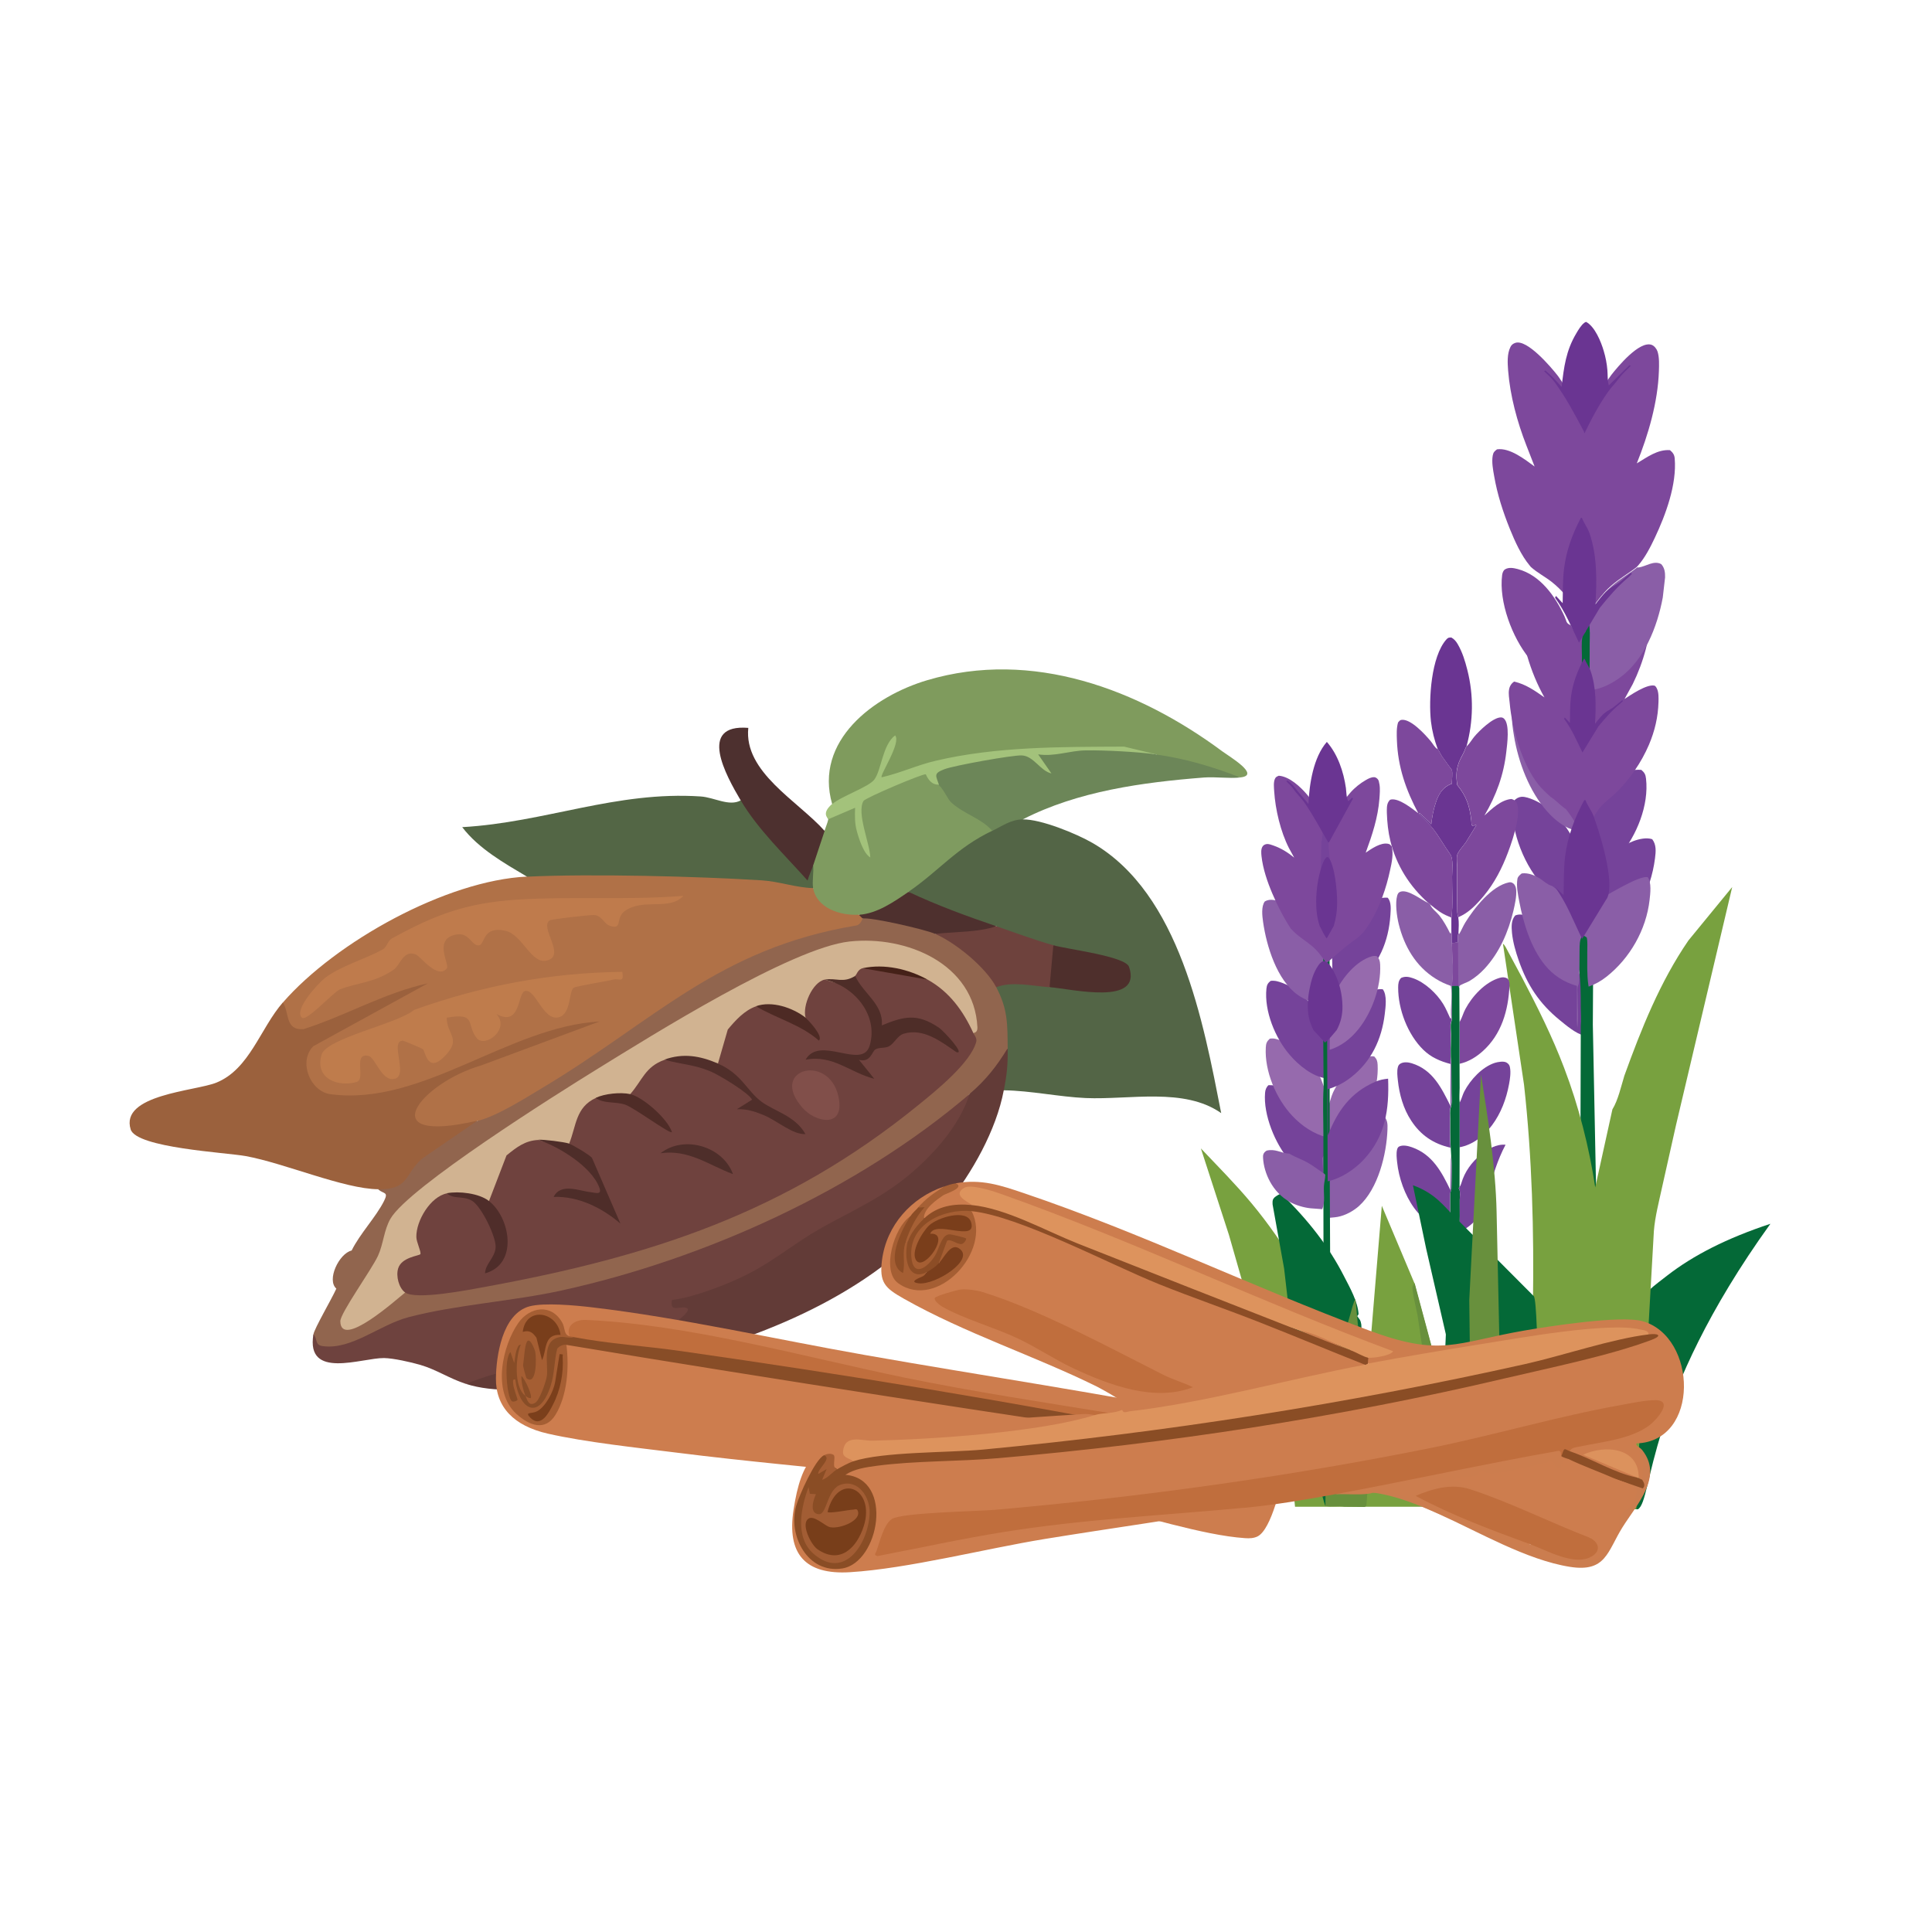 <svg viewBox="0 0 184.5 184.5" xmlns="http://www.w3.org/2000/svg" id="Layer_1"><defs><style>.cls-1{fill:#8c4d26;}.cls-2{fill:#bf7b4c;}.cls-3{fill:#814f4a;}.cls-4{fill:#536546;}.cls-5{fill:#d1b391;}.cls-6{fill:#966aad;}.cls-7{fill:#8a4d25;}.cls-8{fill:#536645;}.cls-9{fill:#7d489c;}.cls-10{fill:#8a5ea7;}.cls-11{fill:#8c4e26;}.cls-12{fill:#4e2d29;}.cls-13{fill:#a66035;}.cls-14{fill:#6e423d;}.cls-15{fill:#884d27;}.cls-16{fill:#a25d34;}.cls-17{fill:#78a13f;}.cls-18{fill:#4e2d28;}.cls-19{fill:#502e2a;}.cls-20{fill:#dc925d;}.cls-21{fill:#6e423e;}.cls-22{fill:#bf7c4c;}.cls-23{fill:#68903d;}.cls-24{fill:#a3c27b;}.cls-25{fill:#91654e;}.cls-26{fill:#cb7d4f;}.cls-27{fill:#6c8658;}.cls-28{fill:#793e1b;}.cls-29{fill:#4e2f2c;}.cls-30{fill:#cc7d4e;}.cls-31{fill:#894d28;}.cls-32{fill:#4e302e;}.cls-33{fill:#4d2a24;}.cls-34{fill:#75439a;}.cls-35{fill:#452118;}.cls-36{fill:#7f9b60;}.cls-37{fill:#4e2e2a;}.cls-38{fill:#7a3e1b;}.cls-39{fill:#623b37;}.cls-40{fill:#7b3f1b;}.cls-41{fill:#a55e33;}.cls-42{fill:#046937;}.cls-43{fill:#9b613d;}.cls-44{fill:#4f2d2a;}.cls-45{fill:#b07147;}.cls-46{fill:#7f9b5d;}.cls-47{fill:#dd935d;}.cls-48{fill:#783e1a;}.cls-49{fill:#a55e34;}.cls-50{fill:#6a3592;}.cls-51{fill:#c06e3d;}.cls-52{fill:#4f2c27;}.cls-53{fill:#6f423e;}.cls-54{fill:#4d302f;}.cls-55{fill:#cd7d4e;}.cls-56{fill:#7a3e1c;}</style></defs><path d="M77.65,84.81c.65.24,1.34.72,2.05,1.42,1.01.17,1.78.55,2.33,1.13.27.03.43.05.36.36.8.52.43,1.01-.38,1.33-6,.96-11.63,3.35-16.67,6.68-6.1,4.59-12.47,8.55-19.11,11.88l-.63-.58c-3.07,2.18-9.28,1.66-5.33-2.96-3.18,1-9.98,2.9-11.48-1.16-1.01-2.73.89-3.89,3.03-4.87-2.74,1.6-5.9,1.25-4.8-2.31,5.04-5.79,15.61-11.66,23.31-12.02l.89-.77c6.06-.6,16.85-.34,22.87.55,1.29.19,2.83.5,3.56,1.31Z" class="cls-45"></path><path d="M97.68,78.25c1.72-.03,5.14,1.37,6.67,2.26,8.32,4.83,10.56,17.07,12.27,25.79-3.54-2.48-8.72-1.26-12.94-1.44-2.51-.11-5.28-.71-7.82-.74-.62-.32-.76-.91-.43-1.77l.79-2.24c-.7-.62-1-1.68-.91-3.18-.5-1.07-.56-1.96-.18-2.65-.02-1.62,4.76-1.29,5.1,0l.55-.68c10.32,1.46,6.86-1.96.1-2.52l-.28-.82c-1.7.7-4.48-.29-5.46-1.82-2.93-.04-6.57-.97-8.38-3.28.45-1.59,3.18-3.7,4.72-4.7,1.14-1.13,2.24-1.5,3.29-1.13,0-1.3,2.44-2.44,2.91-1.09Z" class="cls-4"></path><path d="M89.31,89.18c1.75.07,2.57.65,3.86,1.7.87.71,2.92,2.44,1.97,3.4,1.11,2.09,1.07,3.55,1.09,5.83-.35,1.84-1.57,4.65-3.64,4.37-4.31,5.4-11.39,9.14-17.62,12.14-10.39,5-21.24,7.88-32.6,9.19-2.86.47-5.53,1.41-7.99,2.82-1.79.72-4.36,1.54-4.45-1.2.09-.56,1.73-3.35,2.19-4.37-.95-.83.26-3.36,1.46-3.64.8-1.62,2.33-3.2,3.1-4.74.44-.88-.03-.65-.55-1.08.24-.57.84-.94,1.81-1.14,1.73-2.8,4.61-4.4,7.66-5.42,1.77-.41,4.53-2.15,6.16-3.13,10.75-6.42,16.79-13.33,30.02-15.53.42-.07.56-.64.61-.65.81-.59,2.11-.42,3.18-.28s3.76.56,3.74,1.73Z" class="cls-25"></path><path d="M92.58,104.48l.46.9c-2.72,6.5-9,9.84-14.96,12.95-3.76,2.56-7.54,5.09-12.03,6.19.72,2.15-3,3.48-4.73,4.07-5.26,1.8-11.34,2.76-16.82,3.57-1.58-.51-2.8-1.36-4.37-1.82-.89-.26-2.58-.64-3.46-.65-2.14-.02-7.47,2.1-6.74-2.26.44.45.09,1.01.89,1.12,2.77.38,5.41-2.04,8.22-2.77,4.57-1.19,9.82-1.5,14.58-2.54,13.74-3.02,28.24-9.6,38.97-18.76Z" class="cls-21"></path><path d="M27.01,95.73c.66,1.01.18,2.67,1.97,2.55,4.02-1.27,7.74-3.48,11.87-4.37l-10.93,6c-1.46,1.46-.3,4.32,1.63,4.58,8.76,1.18,16.99-6.45,25.7-6.94l-11.29,4.19c-5.81,1.69-10.55,7.64-.37,5.28l-5.29,3.63c-1.73,1.53-1.18,2.95-4.18,2.92-3.27-.03-8.94-2.49-12.67-3.17-1.89-.34-10.41-.78-10.97-2.54-1.05-3.34,6.18-3.66,8.18-4.47,3.18-1.29,4.18-5.17,6.36-7.67Z" class="cls-43"></path><path d="M95.86,104.11c-.72,3.83-3.04,7.92-5.46,10.93-6.54,8.14-16.57,12.33-26.44,14.91-5.42,1.42-14.23,3.89-19.46,2.21,6.2-2.55,13.39-2.3,19.43-5.52.4-.21,2.48-1.64,1.5-1.77-.68-.09-1.46.44-1.26-.72,1.65-.21,3.63-.91,5.2-1.55,3.43-1.4,4.79-2.63,7.59-4.44,3.13-2.02,6.58-3.25,9.77-5.89,2.41-1.99,4.94-4.82,5.86-7.8,1.55-1.32,2.59-2.64,3.64-4.37.02,1.62-.07,2.46-.36,4.01Z" class="cls-39"></path><path d="M79.47,76.79c-1.74-6.04,3.95-10.32,9.1-11.84,10.01-2.96,20.15.86,28.17,6.81.68.5,3.69,2.28,1.71,2.48l-7.06-1.3-.96-.88c-2.17-.45-4.41-.66-6.71-.55-3.33.16-6.78.33-10.06.8-4.78.68-9.32,2.35-13.4,4.74l-.79-.25Z" class="cls-46"></path><path d="M70.73,76.43l1.1.38c1.47,2.03,3.09,3.94,4.87,5.73l.95.08c1.13.22.96,1.69,0,2.19-1.64-.04-3.27-.64-4.9-.74-6.22-.39-16.34-.64-22.42-.35-2.2-1.31-4.62-2.67-6.19-4.73,7.92-.45,14.69-3.47,22.78-2.93,1.3.09,2.7.98,3.81.38Z" class="cls-8"></path><path d="M89.67,74.97c.29-.17.68-.3.89-.08,1.48,1.59,2.34,2.48,4.39,3.59.04.3-.02.58-.18.85-3.42,1.62-5.11,3.85-8.01,5.83.08,1.9-3.09,2.64-4.74,2.19-1.76.11-4.04-.62-4.37-2.55-.11-.65.08-1.5,0-2.19-.49-1.41-.14-2.44,1.09-3.28.12-.38.26-.66.36-1.09-.08-.13-.14-.24-.1-.31.38-.74,7.86-4.46,9.1-4.43.59-.18,1.11.31,1.56,1.45Z" class="cls-36"></path><path d="M110.43,72.06c2.7.36,5.49,1.19,8.01,2.19-1.11.11-2.32-.08-3.46,0-5.87.46-12.05,1.3-17.31,4-1.17.02-1.93.63-2.91,1.09-1.04-1.19-2.67-1.59-3.88-2.67-.42-.38-.65-1.13-1.22-1.7-.38-.15-.95-.97-.87-1.26.43-1.5,13.29-2.2,15.11-2.21,2.2,0,4.37.04,6.52.55Z" class="cls-27"></path><path d="M70.73,76.43c-1.41-2.39-4.14-7.31.73-6.92-.44,4.23,4.74,6.98,7.29,9.84-.35,1.09-.74,2.18-1.09,3.28-.15.46-.41.97-.54,1.46-2.15-2.42-4.73-4.86-6.38-7.65Z" class="cls-54"></path><path d="M79.47,76.79c.88-.76,3.5-1.63,4.03-2.35.68-.92.77-3.31,1.98-4.21.62.69-1.5,3.82-1.28,4,1.76-.4,3.4-1.17,5.16-1.58,5.83-1.37,11.94-1.32,17.99-1.35l3.08.74c-1.81-.24-4.91-.41-6.76-.38-1.51.02-2.98.62-4.53.38l1.27,1.82c-1.06-.23-1.69-1.67-2.83-1.72-.9-.04-6.5.97-7.4,1.32-1.06.41-.81.59-.51,1.49-.07-.07-.75.16-1.26-1.01-.33-.06-5.79,2.26-5.95,2.55-.67,1.17.61,4.04.65,5.39-.64-.35-1.11-1.85-1.29-2.53-.2-.73-.19-1.46-.16-2.21l-2.55,1.09c.02-.08-.75-.5.36-1.46Z" class="cls-24"></path><path d="M65.26,85.54c-1.29,1.48-3.87.18-5.62,1.48-.89.67-.15,1.84-1.43,1.38-.54-.2-.73-.97-1.48-1.02-.35-.02-4.05.39-4.23.51-1.02.67,1.55,3.3-.21,3.82-1.57.47-2.35-2.46-4.05-2.83-2.16-.46-1.91,1.25-2.47,1.39-.66.17-.92-1.2-2.09-1.04-2.4.33-.73,2.86-1,3.23-.84,1.13-2.52-1.1-2.93-1.29-1.22-.55-1.52,1.01-2.18,1.45-1.83,1.24-3.45,1.22-5.08,1.85-.66.26-3.2,3.11-3.65,2.72-.84-.73,1.57-3.31,2.2-3.8,1.47-1.14,3.91-1.82,5.54-2.74.34-.19.46-.82.86-1.04,4.17-2.29,7.15-3.39,11.98-3.7,5.25-.33,10.59.07,15.84-.36Z" class="cls-2"></path><path d="M59.43,92.82c.18,1.11-.28.58-.89.73-.68.18-3.54.61-3.77.79-.45.33-.22,2.51-1.42,2.81-1.48.37-2.21-2.75-3.21-2.51-.74.17-.38,3.49-2.74,2.19,1.35,1.43-1.06,3.27-1.86,2.32-1.05-1.24.06-2.5-2.88-1.96.03,1.62,1.33,1.96,0,3.47-1.8,2.04-2.01-.18-2.27-.46-.07-.08-1.83-.82-1.93-.82-1.27.05.54,3.25-.73,3.63s-1.88-2.04-2.55-2.18c-1.53-.32-.19,2.24-1.14,2.5-1.82.51-4-.36-3.33-2.61.47-1.59,7.23-2.93,8.84-4.28,6.46-2.31,12.98-3.55,19.87-3.63Z" class="cls-22"></path><path d="M95.13,88.45c-.71,1.91-4.11,1.22-5.83.73-1-.44-6.26-1.63-6.92-1.46l-.36-.36c1.74-.11,3.35-1.24,4.74-2.19,2.75,1.29,5.5,2.3,8.38,3.28Z" class="cls-32"></path><path d="M100.6,90.27c1.12.36.76,3.76-.36,4.01-1.67-.13-3.65-.59-5.1,0-1.02-1.92-3.84-4.22-5.83-5.1,1.87-.2,4.17-.15,5.83-.73,1.79.61,3.64,1.31,5.46,1.82Z" class="cls-14"></path><path d="M100.23,94.28l.36-4.01c1.39.39,6.88,1.05,7.23,2.06,1.28,3.76-5.42,2.11-7.59,1.94Z" class="cls-29"></path><path d="M88.58,93.55c2.2-.64,4.5,3.02,4.37,5.1,0,.09.38.45.28.84-.54,2.02-3.89,4.71-5.57,6.07-12.61,10.25-25.49,14.43-41.32,17.33-1.54.28-6.63,1.29-7.66.53-2.37.28-1.74-3.64.57-4.28-.81-1.98,1.29-6.42,3.44-5.19,1.62-.03,2.9.45,3.86,1.42l.14-.7c-.96-.5.53-3.92,1.09-4.76.5-.76,3.26-2.56,3.65-1.07,1.61.27,3.16.83,4.43,1.89-.9-.42-1.4-.93-1.51-1.53-1.06-1.32.92-5.66,2.55-4.37l2.28.03c1.2.36,1.53.23,1-.4-.79-1.15,2.17-4.67,3.28-3.28l3.05.2c2.22.91,2.91.96,2.05.17-1-.17-.09-2.86.31-3.59.49-.88,2.53-3.05,3.33-1.88,1.6.13,3.11.74,4.47,1.57l.27-.48c-1.65-.99.27-4.87,1.82-3.64.89.1,1.88.24,2.66.47l.25-.84c-.77-.86-.24-1.33.73-.73,2.11-.03,4.2.39,6.19,1.09Z" class="cls-53"></path><path d="M92.95,98.65c-.98-2.14-2.3-3.95-4.37-5.1-1.99-.7-4.08-1.12-6.19-1.09-.49.11-.58.64-.73.73.16.93-.81,1.05-2.91.36-1.16.25-2.14,2.49-1.82,3.64l-.63.26c-1.25-.75-2.67-1.14-4.1-1.35-1.11.39-1.96,1.33-2.7,2.22l-.94,3.25-.43.35c-1.47-.66-3.08-.76-4.67-.71-1.85.65-2.13,1.98-3.28,3.28-.87.46-1.97.58-3.28.36-1.95.9-1.86,2.68-2.55,4.37l-.18.45-2.73-.81c-1.29.05-2.11.7-3.07,1.48l-1.67,4.35-.38.32c-1.07-.68-2.28-1.03-3.63-1.05-1.58.3-2.96,2.62-2.93,4.17,0,.47.5,1.48.38,1.64s-1.8.28-2.12,1.37c-.22.73.07,1.86.67,2.29-.83.66-6.15,5.45-6.19,2.75-.01-.78,2.97-4.9,3.6-6.26.52-1.14.56-2.45,1.19-3.54,1.75-3.02,15.92-11.93,19.65-14.23,5.27-3.25,18.61-11.63,24.19-12.24,5.44-.59,11.91,2.13,12.21,8.19.03.55-.36.52-.37.55Z" class="cls-5"></path><path d="M81.66,93.18c.74,1.68,2.73,2.72,2.55,4.74,2.17-.89,3.39-1.16,5.44.21.47.31,2.61,2.65,1.67,2.34-1.44-.99-3.14-2.33-5.03-1.75-.58.18-.85.88-1.38,1.19-.38.22-.95.08-1.32.31-.31.19-.47,1.29-1.56.99l1.46,1.81c-2.29-.57-3.95-2.33-6.56-1.82,1.35-2.38,5.41,1.01,6.12-1.34.88-2.94-1.53-5.74-4.3-6.3,1.04-.22,1.76.37,2.91-.36Z" class="cls-18"></path><path d="M76.67,105.83c-3.45-3.86,2.87-5.39,3.47-.7.33,2.59-2.29,2.02-3.47.7Z" class="cls-3"></path><path d="M68.54,101.56c2.28.98,2.78,2.61,4.18,3.65,1.24.92,3.21,1.34,4.2,3.09-1.23.07-2.68-1.27-4.01-1.82-.82-.34-1.64-.6-2.55-.55l1.46-.91c-.29-.64-3.12-2.34-3.89-2.67-1.7-.73-2.82-.67-4.49-1.16,1.8-.64,3.38-.37,5.1.36Z" class="cls-19"></path><path d="M54.33,109.21c.34.1,1.96,1.07,2.2,1.36l2.72,6.28c-1.76-1.51-4.01-2.63-6.38-2.55.69-1.38,2.49-.55,3.55-.45.41.04,1.11.32.81-.45-.77-2.03-3.87-3.89-5.82-4.56.58-.02,2.39.2,2.91.36Z" class="cls-12"></path><path d="M46.68,114.68c2.06,1.6,2.84,6.05-.36,6.92.04-.93.92-1.46,1.01-2.45s-1.38-3.99-2.27-4.49-1.73-.1-2.39-.71c1.15-.22,3.06,0,4.01.73Z" class="cls-44"></path><path d="M70,112.13c-2.35-.89-4.23-2.38-6.92-2,2.25-1.77,5.97-.65,6.92,2Z" class="cls-37"></path><path d="M60.16,104.48c1.19.25,3.61,2.35,4.01,3.64-.21.19-3.64-2.36-4.47-2.63-1.02-.33-2.04-.06-2.81-.65.87-.41,2.37-.55,3.28-.36Z" class="cls-52"></path><path d="M76.92,97.19c.18.14,1.76,1.76,1.28,2.18-1.75-1.54-4.04-2.1-6.01-3.28,1.53-.54,3.5.14,4.74,1.09Z" class="cls-33"></path><path d="M88.58,93.55l-6.19-1.09c2.08-.45,4.38.09,6.19,1.09Z" class="cls-35"></path><path d="M169.06,116.87c-4.14,1.37-7.35,3-9.87,4.96-1.13.88-2.4,1.77-2.85,2.87,0,0-.94,3.64-1.05,4.21l-.17,1.69s-.23,13.1.37,13.53h.93c1.47-.91.58-10.49,12.64-27.25Z" class="cls-42"></path><path d="M126.74,109.83c1.06-.32,1.99-1.03,2.73-1.95,1.27-1.56,2.2-4.03,2.09-6.19-.02-.37-.08-.54-.32-.8-.18-.03-.32-.03-.49.02-1.43.42-2.76,1.96-3.45,3.42-.19.4-.27.91-.47,1.28l-.05.09-.04,4.12Z" class="cls-6"></path><path d="M126.59,113.04c-1.33-.35-2.55-1.19-3.45-2.22-1.36-1.57-2.51-4.36-2.33-6.46.02-.28.12-.55.33-.73.19,0,.37,0,.55.04,1.74.41,3.25,1.96,4.13,3.45.26.44.41.95.68,1.38l.06.1.02,4.45Z" class="cls-34"></path><path d="M127.21,90.62l.06-.1c.23-.39.33-.9.55-1.32.79-1.51,2.3-2.92,3.95-3.4.26-.07.48-.09.75-.07.37.42.29,1.12.26,1.65-.17,2.53-1.1,4.74-3.06,6.41-.7.6-1.58.95-2.43,1.26l-.06,3.26c-.12-.91-.11-2.13-.03-3.04.14-1.51-.02-3.13.02-4.66Z" class="cls-34"></path><path d="M126.73,108.62c-1.29-.34-2.41-1.09-3.32-2.06-1.54-1.64-2.66-4.26-2.53-6.53.02-.39.09-.57.38-.84.22-.03.38-.03.6.03,1.74.45,3.35,2.06,4.19,3.61.23.42.33.96.57,1.35l.06.09.05,4.35Z" class="cls-6"></path><path d="M126.69,102.99c-1.35-.16-2.7-1.28-3.54-2.27-1.38-1.61-2.43-4.17-2.21-6.31.04-.36.13-.52.4-.74.43-.05.76.06,1.16.21,2,.76,3.23,2.5,4.05,4.38l.13.07v4.66Z" class="cls-34"></path><path d="M126.43,95.87c-.93-.11-1.72-.3-2.5-.86-1.99-1.42-2.98-4.65-3.31-6.97-.08-.56-.19-1.47.16-1.95.57-.34,1.1-.06,1.7.04.66.77,1.6,1.3,2.38,1.95.72.6,1.17,1.24,1.69,1.99l.04.04.02.06-.18,5.69Z" class="cls-10"></path><path d="M129.88,107.05h.11c.76-.12,1.29-.83,2.15-.49.36.38.38.77.36,1.28-.08,2.37-.89,5.68-2.72,7.33-.55.49-1.32.91-2.05,1.04-.37.07-.75.06-1.13.14l-.03-.05c-.29-1.16-.12-2.6-.16-3.8-.02-.64-.13-1.26-.14-1.9l.09-.16c.8-.89,1.39-1.75,2.4-2.46.39-.28.78-.58,1.12-.92Z" class="cls-10"></path><path d="M151.17,87.06c-.87-.17-1.62-.55-2.33-1.08-2.37-1.74-3.95-4.76-4.35-7.65-.07-.48-.2-1.48.11-1.87.17-.21.44-.35.71-.37.35-.02.8.15,1.11.28,1.53.64,2.92,2.09,3.69,3.53.23.43.44.88.61,1.34.11.31.16.68.41.9.08.15.1.13.07.3-.06.34.02.73.02,1.08v2.35c0,.37.04.82-.06,1.18Z" class="cls-34"></path><path d="M151.27,98.89c-.77-.17-1.73-.99-2.33-1.48-1.94-1.58-3.09-3.34-3.91-5.7-.29-.83-.55-1.73-.64-2.62-.05-.59-.09-1.18.3-1.66.32-.15.71-.1,1.05-.01,2.12.55,3.74,2.53,4.64,4.43.23.49.36,1.12.65,1.56l.07.1c.17,1.2.17,2.36.18,3.57,0,.59.06,1.23,0,1.81Z" class="cls-34"></path><path d="M149.99,65.4c-.14-.24-.82-.36-1.1-.46-.32-.12-.63-.28-.93-.45-.74-.42-1.39-.97-1.93-1.63-1.61-1.96-2.91-5.39-2.58-7.95.03-.2.1-.43.28-.54.36-.22.81-.13,1.2-.03,2.16.57,3.59,2.6,4.47,4.51.21.46.33,1.05.59,1.48l.06.09c.01.66.13,4.74-.06,4.97Z" class="cls-9"></path><path d="M151.27,86.27l.06-.12c.25-.5.35-1.13.58-1.66.75-1.74,2.28-3.48,4.08-4.17.53-.2,1.24-.36,1.79-.18.41.53.35,1.18.27,1.81-.4,3.17-2.03,6.27-4.59,8.21-.69.52-1.42.89-2.24,1.18l.03-5.06Z" class="cls-34"></path><path d="M148.93,67.16l.07-.11c.27-.47.41-1.07.67-1.57.87-1.68,2.56-3.72,4.44-4.25.35-.1.63-.14.98-.07.26.16.37.32.45.61.52,1.85-.79,5.21-1.76,6.8-.89,1.46-2.29,2.77-3.94,3.31-.15.05-.78.16-.87.23-.06.05,0,.16,0,.24,0,1.24.12,2.64-.05,3.86-.18-1.21-.04-2.63-.04-3.86.04-.42-.03-.85-.04-1.27l-.02-2.36c0-.37.12-.92.03-1.26-.04-.16-.01-.15.05-.29Z" class="cls-9"></path><path d="M150.33,79.8l.07-.11c.26-.46.38-1.08.61-1.58.9-1.99,2.38-3.79,4.53-4.46.42-.13.76-.16,1.2-.13.3.25.41.45.45.84.29,2.54-.89,5.42-2.5,7.35-.97,1.16-2.67,2.55-4.24,2.71h-.13c-.11-.42-.07-.93-.08-1.37v-2.34c0-.24.09-.47.03-.7l-.04-.09.1-.12Z" class="cls-34"></path><path d="M151.36,79.61c-.54-.18-1.08-.31-1.6-.54-.77-.36-1.45-.95-2.01-1.58-1.71-1.91-2.76-4.72-3.17-7.22-.12-.73-.24-1.46-.17-2.19.03-.3.14-.43.36-.63.66-.18,1.32.26,1.96.35h.11s.07.08.07.08c.6.52,1.32.89,1.95,1.39.97.77,1.96,1.94,2.56,3.01l.34.48-.1.12c-.11.13-.19.25-.22.42-.1.54-.03,1.25-.04,1.81l-.05,4.5Z" class="cls-10"></path><path d="M152.04,67.21l.09.02v4.93c-.08.14-.1.13-.06.29.09.34-.03.89-.03,1.26l.02,2.36c.01.42.08.85.04,1.27,0,1.23-.15,2.66.04,3.86v1.32s-.11.12-.11.12l.04.09c.06.23-.02.46-.03.7v2.34c0,.44-.03.95.08,1.38l.02,5.64-.03,5.06.32,16.11c-.26-.31-.28-.72-.36-1.11l-.34-1.43c-.26-1.07-.61-2.12-.8-3.2l.03-10.26c.06-.58,0-1.22,0-1.81,0-1.21,0-2.37-.18-3.57v-3.23c0-.71-.05-1.45.05-2.15.1-.35.07-.81.07-1.18v-2.35c-.01-.35-.08-.74-.03-1.08.03-.17,0-.15-.07-.3v-4.84s0-.26,0-.26c.18-.23.07-4.31.06-4.97v-4.95c.34-.08.84-.03,1.19-.05Z" class="cls-42"></path><path d="M126.38,86.16c.18-.06.39-.05.57,0v.05s.02,4.41.02,4.41c-.02,1.53.06,3.15-.01,4.66-.04.92-.05,2.13.01,3.04v.96s.02,13.49.02,13.49l.11,23.1c-.04.75-.02,1.56-.02,2.32v4.72s-.69-.03-.69-.03l.02-7.21-.03-22.89v-4.45c0-1.46-.07-3.01.02-4.46l-.03-4.35v-4.47s0-4.66,0-4.66v-4.26Z" class="cls-42"></path><path d="M150.65,98.21c-.09-.47-.06-.99-.06-1.47v-2.59c-1.23-.35-2.26-1-3.07-2.01-1.33-1.64-2.04-3.98-2.43-6.02-.13-.7-.3-1.48-.18-2.19.04-.23.24-.38.41-.52.63-.09,1.32.2,1.84.56.29.2.59.47.92.59l.14.05c.51.32.95.82,1.46,1.17.66.79,1.08,1.66,1.65,2.49l.39-.87,1.03-1.48.14-.22h.08c.35-.06,3.52-2.13,4.38-1.93.38.47.25,1.59.18,2.17-.32,2.84-1.87,5.56-4.11,7.33-.53.42-1.07.72-1.71.95l-.03-.17c-.15-1.03-.09-2.14-.1-3.19,0-.44.04-.91-.05-1.33-.18-.11-.23-.2-.44-.15-.26.37-.24.92-.25,1.36l-.02,2.22c0,.37.03.85-.12,1.19-.1.23-.04.67-.04.92,0,1.01.11,2.15-.03,3.14Z" class="cls-10"></path><path d="M153.08,59.44l.07-.02c.24-.11.48-.46.68-.65.81-.77,2.12-1.97,3.26-2.13.22.1.34.22.43.45.15.4.13.9.14,1.32,0,2.33-.71,4.83-1.74,6.92l-.78,1.42c.61-.4,2.09-1.41,2.83-1.28.12.02.21.18.26.29.18.36.16.9.15,1.29-.04,1.43-.35,2.75-.91,4.07-.72,1.69-1.87,3.36-3.19,4.63-.5.48-1.11.89-1.54,1.43l-.14.22-1.03,1.48-.39.87c-.57-.84-1-1.7-1.65-2.49-.52-.34-.95-.85-1.46-1.17-.41-.37-.81-.74-1.16-1.17-1.57-1.99-2.52-5.3-2.74-7.8-.04-.4-.13-.87-.06-1.26.05-.32.21-.58.48-.77,1.12.25,1.97.86,2.9,1.51-1.34-2.36-2.29-5.52-2.34-8.25,0-.57-.06-1.1.36-1.53,1.16-.24,2.92,1.38,3.69,2.14.2.2.45.59.71.71l.09.03,1.52,2.69c.45-.97.91-1.98,1.51-2.87l.05-.08Z" class="cls-9"></path><path d="M123.3,88.73c-.71-1.08-1.3-2.23-1.8-3.41-.47-1.1-.9-2.37-1.03-3.56-.03-.28-.06-.64.08-.89.09-.17.26-.25.45-.27.19-.01.45.09.62.15.74.26,1.37.66,1.97,1.15l-.5-.91c-.8-1.57-1.3-3.68-1.41-5.43-.02-.36-.08-.84.07-1.18.08-.19.19-.22.37-.3,1.01.07,2.07,1.06,2.69,1.79.2.23.44.63.69.77l.07.03,1.23,1.79c.42-.39.8-1.08,1.12-1.57,0,0,.08-.14.1-.14l.1-.09c.31-.28.56-.66.84-.97.41-.47.94-.89,1.48-1.2.22-.13.51-.28.78-.27.17,0,.33.13.41.28.05.09.06.2.08.3l.02.08c.08.44.03.96,0,1.4-.14,1.81-.69,3.46-1.31,5.15.54-.37,1.44-1,2.14-.85.19.04.22.11.35.26.17.71,0,1.55-.16,2.25-.37,1.74-.98,3.5-1.91,5.02-.22.35-.46.72-.74,1.03-.27.28-.58.52-.9.74-.81.57-2.54,2.12-2.54,2.12v-.05s-.05-.04-.05-.04c-.42-.61-.78-1.12-1.36-1.6-.63-.52-1.38-.95-1.92-1.57Z" class="cls-9"></path><path d="M126.52,73.99h.1c-.03,1.57.09,3.14.2,4.7.03.51,0,1.13.14,1.62l-.09.16c0,.64.11,1.26.14,1.9.04,1.2-.13,2.64.16,3.8-.36-.05-.79-.06-1.15,0l.18-5.69-.02-.06c.14-.37.11-.96.13-1.36.08-1.66-.03-3.41.21-5.06Z" class="cls-34"></path><path d="M126.82,80.41c-.73-1.27-1.39-2.51-2.22-3.72-.33-.49-.78-.89-1.1-1.37-.17-.25-.42-.47-.64-.69l.02-.11c.35.12.82.73,1.05,1.04l1.02,1.21c.09-1.91.47-4.44,1.76-5.92,1.04,1.18,1.6,2.85,1.82,4.4.05.38.04.94.22,1.26.16-.1.26-.22.38-.35l.07.12-2.28,4.15h-.1Z" class="cls-50"></path><path d="M146.15,54.09l-.06-.07c-.82-.98-1.42-2.32-1.9-3.5-.66-1.64-1.2-3.3-1.5-5.04-.11-.61-.25-1.35-.14-1.97.06-.32.16-.41.41-.6,1.24-.17,2.65.96,3.59,1.64l-.78-2c-.88-2.25-1.56-4.76-1.75-7.17-.05-.72-.11-1.57.22-2.24.1-.21.26-.33.48-.4,1.12-.35,3.34,2.25,4.01,3.1.33.41.76,1.28,1.2,1.49l1.44,2.52c.45-.84,1-1.72,1.33-2.6.41-.2.87-1.06,1.18-1.45.62-.79,2.67-3.27,3.84-2.87.26.09.49.39.57.64.18.56.15,1.29.13,1.87-.1,2.97-1.01,6.07-2.11,8.81.98-.58,1.98-1.35,3.17-1.26.27.23.42.43.45.79.21,2.49-.86,5.38-1.91,7.6-.42.89-.93,1.88-1.58,2.62l-.15.16c-.79.62-1.67,1.11-2.43,1.78-.9.79-1.49,1.73-2.23,2.65-.15.36-.17.39-.03.78.21.56.12,1.46.13,2.05,0,1.47-.06,2.97.1,4.43-.35.02-.85-.03-1.17.05l.05-4.5c0-.56-.06-1.27.04-1.81.03-.17.11-.29.22-.42l.1-.12-.34-.48c-.6-1.08-1.59-2.25-2.56-3.01-.63-.49-1.35-.86-1.95-1.39l-.07-.07Z" class="cls-9"></path><path d="M151.5,52.46l.06.2.22.38c.19.3.12,1.12.13,1.5v3.43c0,.6-.03,1.29.08,1.89-.15.36-.17.39-.03.78.21.56.12,1.46.13,2.05,0,1.47-.06,2.97.1,4.43-.35.02-.85-.03-1.17.05l.05-4.5c0-.56-.06-1.27.04-1.81.03-.17.11-.29.22-.42l.1-.12-.34-.48c.09-1.52.01-3.1.02-4.63,0-.59-.07-1.26.05-1.84.06-.3.25-.61.37-.9Z" class="cls-42"></path><path d="M151.25,41.19c-.88-1.66-1.7-3.22-2.82-4.74-.26-.36-.65-.69-.97-1l.12-.07c.56.46,1.07,1.03,1.55,1.57.22-1.89.41-3.46,1.41-5.13.18-.31.46-.77.75-.99.08-.06.1-.06.18-.09.84.45,1.43,1.91,1.68,2.77.18.6.3,1.21.35,1.83.04.44,0,1.06.14,1.46l1.97-1.93.12.07c-.41.4-.84.8-1.18,1.26-.3.4-.65.76-.95,1.17-.9,1.27-1.62,2.62-2.29,4.02l-.06-.2Z" class="cls-50"></path><path d="M136.34,143.89h-12.67c-.37-4.41-1.52-8.84-2.63-13.11l-3.68-12.85-2.68-8.26c1.64,1.73,3.3,3.4,4.83,5.23,3.16,3.8,5.87,8.37,7.56,13.01.76,2.08,1.26,4.21,1.91,6.33l-.04,7.21,1.4.03v-4.72c0-.76-.06-1.57.02-2.32l1.6-19.29,3.11,7.38,2.93,10.91c-.04.28.09.56.13.84l.26,2.71.15,6.91h-2.21Z" class="cls-17"></path><path d="M135.09,122.52l2.93,10.91c-.04.28.09.56.13.84l.26,2.71.15,6.91h-2.21s-.13-9.98-.13-9.98l-.26-4.31-.58-3.94c-.15-.79-.38-1.61-.47-2.39-.05-.38-.04-.45.19-.75Z" class="cls-23"></path><path d="M165.42,84.71l-5.37,22.75-1.34,5.98c-.29,1.35-.66,2.74-.77,4.12l-.57,10.11c-.45,3.31-.59,6.73-.82,10.07l-.17,2.69c-.02.42-.11.93-.06,1.35l-.05,2.34h-1.5s-9.89-.23-9.89-.23l-.2.04s1.4-16.03,1.42-15.07h.07c.13-.23.22-4.3.22-4.3.11-6.99-.08-14.02-.85-20.97l-2.01-13.45.06.03c.17.17.33.54.45.75l1.29,2.4c1.49,2.84,2.9,5.65,4.04,8.66,1.4,3.67,2.38,7.53,2.97,11.41l1.64-7.45c.54-.87.84-2.23,1.14-3.21,1.62-4.48,3.41-8.97,6.12-12.92l4.18-5.1Z" class="cls-17"></path><path d="M139.38,97.6l.06-.1c.2-.36.3-.77.5-1.14.65-1.23,1.89-2.58,3.28-2.98.27-.08.48-.07.73.06.2.22.21.42.2.71-.11,2.34-.76,4.63-2.56,6.24-.64.57-1.36,1.01-2.21,1.2v-3.99Z" class="cls-9"></path><path d="M139.39,105.29l.05-.09c.16-.31.23-.66.4-.98.58-1.11,1.7-2.33,2.91-2.72.29-.09.85-.19,1.12-.03.19.11.3.26.33.48.09.48,0,1.1-.09,1.58-.26,1.41-.77,2.78-1.63,3.93-.76,1.01-1.83,1.87-3.1,2.1v-4.27Z" class="cls-34"></path><path d="M138.49,117.75c-1.39-.43-2.58-1.21-3.45-2.4-.89-1.23-1.46-2.86-1.62-4.37-.04-.38-.09-.8-.01-1.17.03-.13.08-.26.2-.32.36-.18.86-.06,1.23.07,1.95.69,2.83,2.35,3.67,4.09l.05-3.33c.11,1.04.07,2.18.04,3.23,0,.17-.1.29-.11.45v3.76Z" class="cls-34"></path><path d="M138.65,94.17v3.04s-.07,0-.07,0c-.09-.99.14-2.09-.03-3.06-.51-.18-.98-.39-1.44-.68-1.91-1.19-3.01-3.09-3.54-5.24-.18-.74-.35-1.98-.14-2.71.06-.18.11-.29.3-.36.71-.26,1.95.74,2.58,1.03l.07.03c.09.05.16.06.2.16.11.36.62.73.87,1.04.4.51.73,1.1,1.02,1.69l.08.04.05-.23c.06.39.05.78.05,1.16.06,1.32.19,2.79,0,4.1Z" class="cls-10"></path><path d="M139.28,89.12l.06.09c.22-.36.37-.75.59-1.11.84-1.36,2.51-3.51,4.19-3.84.17-.03.28.02.41.12.17.14.24.38.26.6.05.64-.12,1.36-.26,1.98-.48,2.03-1.34,4.02-2.77,5.56-.42.45-.93.87-1.46,1.18-.15.09-.82.33-.91.44-.05.06-.03.15-.05.23l-.08-.21h-.62c.19-1.3.06-2.76,0-4.09.21-.01.38-.04.58-.09,0-.26-.04-.61.06-.86Z" class="cls-10"></path><path d="M139.23,89.98l.04,4.18h-.62c.19-1.3.06-2.76,0-4.09.21-.01.38-.04.58-.09Z" class="cls-9"></path><path d="M139.47,128.22l-.3,15.85c-.25-.08-.65-.04-.92-.06l-.49-9.39.74-16.87v-3.76c0-.16.1-.28.11-.45.03-1.05.07-2.18-.03-3.23l-.04-.71c-.07-.92-.05-1.85-.05-2.77,0-.3-.05-.77.05-1.05.15-.42.08-.96.08-1.42l-.02-2.76c-.12-.89-.03-1.93-.03-2.83,0-.29-.07-.82,0-1.09.05-.17.07-.23.08-.41v-3.11s.63-.01.63-.01l.08.21.02,3.23v3.99s.01,2.31.01,2.31c0,.45-.05.94,0,1.38v4.27s-.01,3.81-.01,3.81l-.08.11.05.08c.12.27.05.74.05,1.04-.01,1,.04,2.05-.05,3.04l.12,10.59Z" class="cls-42"></path><path d="M138.53,101.61c-1.01-.27-1.85-.62-2.61-1.36-1.49-1.46-2.41-3.87-2.4-5.95,0-.35.03-.65.28-.91.39-.18.74-.11,1.15.03,1.13.4,2.25,1.45,2.87,2.46.28.45.46.93.69,1.4l.06-.07h.06s0,.07,0,.07c0,.18-.03.23-.08.4-.08.27,0,.8,0,1.09,0,.9-.09,1.94.03,2.83l.02,2.76c0,.45.06.99-.08,1.42-.1.28-.05.76-.05,1.05,0,.92-.02,1.86.05,2.77-1.62-.36-2.85-1.19-3.76-2.59-.75-1.14-1.13-2.51-1.27-3.85-.04-.39-.1-.85,0-1.24.05-.18.1-.26.27-.36.31-.17.74-.12,1.06-.02,2.01.62,2.83,2.35,3.7,4.08v-4.02Z" class="cls-34"></path><path d="M139.16,81.65c-.08.32-.01.87-.01,1.21v3.12c.01.45-.04,1.05.07,1.48l.04.13c.08.5.04,1.03.02,1.53-.1.25-.06.59-.06.85-.2.06-.37.08-.57.09,0-.39,0-.78-.05-1.16v-1.27s.01,0,.01,0c.16-1.26.05-2.64.06-3.92,0-.54.14-1.69-.17-2.12-.59-.82-1.07-1.72-1.71-2.52-.38-.48-.87-.89-1.28-1.34l.06-.08,1.11,1.06c.09-.72.2-1.38.44-2.07l.1-.29c.28-.68.63-1.18,1.33-1.47l.09-.03c0-.33.1-1.01.01-1.3-.02-.08-.17-.24-.22-.31l-.72-1c-.15-.23-.25-.48-.41-.7-.32-.87-.54-1.73-.65-2.65-.23-2.1.02-6.19,1.47-7.82.17-.19.24-.19.48-.19.28.16.43.34.6.62.46.79.71,1.62.93,2.49.61,2.41.57,4.89-.08,7.28-.09.12-.12.2-.16.33-.11.31-.31.61-.45.92-.39.83-.42,1.55-.28,2.45.88,1.06,1.19,2.03,1.34,3.39.03.22-.03.5.2.53l.22-.14.05.08-.99,1.61c-.2.3-.75.88-.83,1.22Z" class="cls-50"></path><path d="M140.06,71.27l.1-.1c.24-.25.41-.55.63-.82.46-.55,1.77-1.83,2.53-1.84.13,0,.21.03.31.12.57.54.3,2.44.22,3.15-.25,2.24-.96,4.16-2.09,6.1.7-.64,1.59-1.5,2.58-1.58.21.07.38.14.48.34.57,1.12-.57,4.19-1.03,5.32-.62,1.51-1.37,2.81-2.46,4.02-.56.63-1.21,1.24-2,1.58l-.07.03-.04-.13c-.11-.43-.06-1.03-.06-1.48v-3.12c0-.34-.08-.89,0-1.21.08-.34.63-.92.83-1.22l.99-1.61-.05-.08-.22.15c-.24-.04-.18-.31-.2-.53-.15-1.35-.46-2.33-1.34-3.39-.14-.89-.11-1.62.28-2.45.14-.3.34-.6.45-.92.05-.13.07-.22.16-.33Z" class="cls-9"></path><path d="M138.67,83.72c0,1.28.1,2.66-.06,3.92h0c-.09-.06-.18-.09-.28-.13-.69-.27-1.18-.67-1.74-1.13-.04-.09-.11-.11-.2-.16-1.78-1.58-3.04-3.58-3.61-5.9-.22-.9-.31-1.78-.34-2.7,0-.34-.03-.76.16-1.06.08-.11.1-.18.24-.21.78-.14,2.04.89,2.6,1.31-1.18-2.22-1.95-4.42-2.04-6.96-.02-.56-.05-1.17.11-1.71.09-.1.17-.22.3-.24.89-.16,2.3,1.41,2.82,2.03.17.2.39.61.61.73l.06.02c.16.22.26.47.41.7l.72,1c.05.07.19.23.22.31.09.29,0,.97-.01,1.3l-.09.03c-.7.29-1.04.79-1.33,1.47l-.1.29c-.24.69-.35,1.35-.44,2.07l-1.11-1.06-.06.08c.42.45.91.86,1.28,1.34.63.8,1.11,1.7,1.71,2.52.31.43.17,1.58.17,2.12Z" class="cls-9"></path><path d="M143.77,109.33c-.76,1.44-1.23,2.98-1.64,4.55-.17.62-.28,1.26-.47,1.87-.68.7-1.36,1.55-2.31,1.88.09-.99.03-2.04.05-3.04,0-.3.08-.77-.05-1.04l-.05-.08.08-.11c.08-.12.13-.22.17-.36.32-1.1.98-2.01,1.87-2.74.64-.53,1.5-1.02,2.35-.94Z" class="cls-34"></path><path d="M122.33,113.98c2.67,2.59,4.62,5.16,5.99,7.84.62,1.2,1.34,2.47,1.42,3.68l-.13.19.25.34c.31.58.06,1.28.02,1.88l-.54,3.76-1.7,9.04c-.29,1.18-.47,1.94-1.05,3.1-.15.29-2.6-10.86-2.6-10.86l-1.36-11.8-1.1-6.12c-.02-.48-.04-.65.81-1.06Z" class="cls-42"></path><path d="M134.94,113.19c2.17.79,3,2.07,4,3.03l7.53,7.56c.54.54.39,18.79.87,20.23l-5.48-.13-5.67-24.65-1.26-6.04Z" class="cls-42"></path><path d="M143.53,143.89l-2.98.02-.24-19.77,1.12-21.54c.65,4.08,1.4,8.83,1.49,13.13l.61,28.15Z" class="cls-23"></path><path d="M130.48,143.8l-.15.11-1.94-.02c-.59-.12-1.25.06-1.82-.08.02-3.39.19-6.67.62-10.03l.49-3.3c.1-.54.39-1.3.36-1.81l.92-3.19c.14-.47.25-1.02.48-1.45l1.06,11.26c-.02.23.06.39.08.61l.06,1.43c.04,2.15.05,4.32-.16,6.46Z" class="cls-23"></path><path d="M126.74,99.31l.06-.12c.22-.45.35-.93.6-1.38.74-1.33,2.24-2.66,3.67-3.2.34-.13.62-.17.98-.14.43.56.27,1.7.19,2.37-.29,2.42-1.29,4.55-3.25,6.06-.67.52-1.37.88-2.18,1.11v4.41c.92-2.33,2.16-4.1,4.56-5.13.4-.17.76-.23,1.19-.28.11,2.93-.25,5.48-2.3,7.7-.89.96-2.18,1.83-3.47,2.1l-.05-13.49Z" class="cls-34"></path><path d="M126.98,100.25c1.06-.32,1.99-1.03,2.73-1.95,1.27-1.56,2.2-4.03,2.09-6.19-.02-.37-.08-.54-.32-.8-.18-.03-.32-.03-.49.02-1.43.42-2.76,1.96-3.45,3.42-.19.4-.27.91-.47,1.28l-.05.09-.04,4.12Z" class="cls-6"></path><path d="M123.11,110.16h-.1c-.73-.07-1.23-.47-2.05-.28-.34.21-.36.44-.34.73.08,1.36.85,3.25,2.59,4.19.52.28,1.26.52,1.96.59.36.04.72.04,1.08.08l.03-.03c.28-.66.11-1.49.15-2.17.02-.36.13-.72.13-1.08l-.08-.09c-.77-.51-1.33-1-2.29-1.41-.38-.16-.74-.33-1.07-.53Z" class="cls-10"></path><path d="M156.37,54.19h.13c.69-.1,1.43-.7,2.14-.32.33.36.38.8.37,1.27l-.22,1.92c-.52,2.79-1.77,6.01-4.16,7.7-.73.52-1.72,1.04-2.63,1.12l-.09-.02c-.16-1.46-.09-2.96-.1-4.43,0-.6.08-1.49-.13-2.05-.14-.38-.12-.42.03-.78.74-.91,1.33-1.86,2.23-2.65.76-.67,1.64-1.16,2.43-1.78Z" class="cls-10"></path><path d="M151.25,62.92h.08c.14.38.4.7.54,1.08.58,1.6.55,3.44.45,5.12.3-.38.62-.81,1.01-1.1.29-.21.62-.35.89-.59l.69-.56.09.06c-.08.09-.17.18-.26.25-.78.64-1.45,1.4-2.09,2.18l-1.53,2.5c-.55-1.11-1.01-2.23-1.76-3.22l.07-.12.49.52c.02-.81,0-1.66.1-2.47.17-1.32.61-2.49,1.24-3.65Z" class="cls-50"></path><path d="M150.97,49.45h.1c.18.5.53.93.71,1.44.75,2.13.72,4.58.58,6.82.39-.51.81-1.08,1.32-1.47.37-.28.81-.47,1.16-.79l.89-.74.12.08c-.11.12-.22.23-.34.34-1.02.85-1.89,1.87-2.73,2.91l-1.99,3.33c-.72-1.47-1.32-2.97-2.29-4.29l.09-.17.64.69c.02-1.08,0-2.21.13-3.29.22-1.76.8-3.31,1.61-4.86Z" class="cls-50"></path><path d="M125.41,98.34c-.17-.39-.34-.79-.42-1.19-.18-.89-.1-1.88.08-2.77.15-.74.36-1.52.83-2.19.12-.17.23-.29.44-.4.18,0,.24.02.37.11.29.19.5.56.64.83.56,1.06.83,2.2.85,3.33.02.81-.15,1.58-.56,2.33-.02,0-.09.09-.09.1-.29.33-.64.8-1.02,1.07l-1.12-1.21Z" class="cls-50"></path><path d="M127.38,88.4c.1-.39.2-.79.25-1.19.11-.89.06-1.88-.05-2.77-.09-.74-.22-1.52-.5-2.19-.07-.17-.14-.29-.27-.4-.11,0-.14.02-.22.11-.18.19-.3.56-.39.83-.34,1.06-.5,2.2-.51,3.33,0,.81.09,1.58.34,2.33,0,0,.05.09.06.1.18.33.38.8.61,1.07l.68-1.21Z" class="cls-50"></path><path d="M151.3,76.41h.11c.21.56.6,1.03.8,1.6.85,2.37,2.09,6.79,1.14,7.95l-2.26,3.7c-.81-1.64-1.49-3.48-2.6-4.95l.83.76c.02-1.2,0-2.46.14-3.66.25-1.95.9-3.68,1.83-5.4Z" class="cls-50"></path><path d="M47.36,131.63c.02-2.04.57-6.17,3.21-6.88,1.39-.37,4.39-.09,5.92.09,8.61,1.01,17.58,3.06,26.12,4.56,11.32,2,22.87,3.69,34.11,5.96,2.89.58,3.05.64,4.96,2.4.59.54,1.38.65,1.31,1.51-.03.33-.26.59-.32.92-.24,1.35-1.23,5.88-2.59,6.54-.36.17-.75.19-1.17.16-4.09-.27-9.93-2.23-14.15-3.09-13.26-2.72-26.78-3.39-40.17-5.08-3.76-.47-8.66-.99-12.27-1.81-3.25-.74-4.99-2.54-4.96-5.28Z" class="cls-55"></path><path d="M54.09,128.42c-.11.2-.31.37-.59.51l-.44,2.93c-.24,1.4-1.58,4.2-3.46,2.11-.18.1-.47.22-.68.15-.91-.3-1.04-4.56-.25-5.12.04-.03.17.02.27.07.1-.54.47-1.22,1.07-.55-.56,1.7-.51,3.3.17,4.81-1.02-1.17-.49-3.3.54-.99.35.8.55,2.07-.54.99.26.16.46.32.6.5.78.24,1.37-4.4,1.15-4.94.09-.92,1.23-1.91,2.3-1.23l.51.02.93-.12c20.39,2.52,42.19,6.13,62.24,10.19l.23.25c.47.12,1.14.34,1.58.53.16.07.78.33.6.53-.74-.35-1.48-.63-2.31-.8-.87-.18-1.64-.11-2.41-.23-20.53-3.07-41.04-6.19-61.52-9.6Z" class="cls-15"></path><path d="M118.14,138c-1.86-.48-3.97-.69-5.85-1.06-15.61-3.08-31.42-5.65-47.22-7.91-3.39-.49-6.95-.7-10.33-1.35-.15.05-.27.03-.34-.05-.39-.96.43-1.63,1.57-1.58,9.84.43,20.68,3.5,30.33,5.49,6.56,1.35,13.24,2.36,19.85,3.43,3.28.53,7.3.73,10.41,1.5.64.16,3.29.98,1.59,1.53Z" class="cls-51"></path><path d="M54.09,128.42c.27,2.13.1,4.83-1.05,6.7-.96,1.55-2.44,1.08-3.74-.11-2.34-2.14-1.3-6.54.21-8.69,1.05-1.49,3.13-1.9,4.19,0,.29.53.12,1.14.7,1.29.11.03.23.03.34.05-.33.2-.77-.04-1.22.02-1.88.28-1.12,2.63-1.3,3.75-.08.5-.66,2.24-1.09,2.52-.64.41-.78-.27-.95-.65.15.11.27.22.49.22.23-.15-.54-1.87-.88-2.12-.01.59.16,1.34.39,1.9-1.16-.83-.91-3.83-.45-4.88-.25-.05-.37.44-.42.59-.12.38-.13.77-.21,1.15l-.35-1.04c-.65.59-.37,4.29.13,4.69.12.1.49-.02.54-.13.03-.07-.4-1.14-.41-1.51,0-.15-.11-.51.2-.43.36,2.94,2.3,3.96,3.38.59.37-1.15.33-2.37.62-3.53.2-.24.52-.42.9-.38Z" class="cls-41"></path><path d="M53.54,127.48c-1.65-.12-1.31,1.51-1.78,2.41l-.53-2.14c-.34-.47-.63-.76-1.31-.56.29-2.46,3.31-1.98,3.61.29Z" class="cls-28"></path><path d="M53.43,129.31c.45.04.29.03.3.26.11,1.56-.22,3.23-.95,4.62-.32.62-1.11,2.25-2.14,1.19-.57-.58.11-.34.63-.6.86-.43,1.61-1.98,1.74-2.78l.43-2.69Z" class="cls-40"></path><path d="M50.3,128.17c.28-.58.75.67.81.91.12.5.17,3.28-.82,2.55-.06-.04-.35-1.19-.34-1.25.09-.54.15-1.81.35-2.21Z" class="cls-31"></path><path d="M91.27,113c2.44-.43,4.26.18,6.56.96,11.15,3.77,21.81,8.95,32.84,13.07,6.97,2.6,8.29,1.18,14.91.03,2.37-.41,9.23-1.47,11.28-.89,5.24,1.48,5.49,11.48-.58,11.67-.1.25.31.34.54.63-.11.29-.16.03-.15.04.46.8,1.04,2.2.17,2.79-.27.42-.39.34-.34-.14-.11-.15-.17-.2-.17-.07l-.57.25c-1.87-.66-3.71-1.41-5.51-2.25l-.33-.51c-.36-.31-.17-.5.22-.66l4.51-.94c1.14.2,5.87-3.25,2.84-2.87l-6.16,1.13c-21.15,5.49-43.94,8.56-65.2,9.92-.72.06-.93.31-1.27.87-.25.43-1.08,2.25-.26,2.02,10.67-2.47,21.54-3.5,32.44-4.29.28-.02.57.01.86.05s.58.1.87.17c-6.32,1.08-12.68,1.96-19.01,2.99-5.69.93-13.06,2.83-18.58,3.17-4.33.27-6.04-1.78-5.4-5.95.74-4.82,2.12-6.51,6.86-7.23,6.31-.96,14.36-1.52,20.79-1.92.37-.02.74.02,1.1.1l-.4.51c-7.38,1.77-15.19,2.32-22.71,2.22-.73.3-.77,1.06.06,1.23v.44c.02.56-1.1,1.13-1.54.76l-.45.14c-.05-.87-.31-1.36-.8-1.47l.05.26c-1.82,2.54-4.04,7-.95,9.5,4.57,3.71,8.22-6.66,2.93-7.61-.1-.08-.18-.15-.19-.24-.18-1.08,4.31-1.42,4.96-1.46,24.25-1.1,48.9-5.18,72.14-11.73l-.18-.25c-2.09-.45-4.4-.26-6.58-.05-1.9.18-3.79.47-5.67.76-4.18.64-8.46,1.38-12.71,2.12-.62.07-1.24.05-1.85-.04-.53-.06-.47-.49.05-.59.28-.36.82-.56,1.6-.59-10.51-4.12-21-8.36-31.44-12.72l-5.55-2.05c-.84-.45-4.87-1.16-2.42.35l-.03.43-.19.23c-1.47-.01-2.89.22-4.1,1.13l-.29-.07c-.39-.11-.04-.93.11-1.23.31-.63,2.14-1.58,2.83-1.85.02,0,.06-.05.09-.28Z" class="cls-55"></path><path d="M87.67,115.31c.09.38-.34,1.06-.78.88-5.98,8.45,6.03,8.96,5.92.81-.23-.56-.24-1.01-.04-1.35.1-.19.24-.27.44-.24,1.48.19,2.96.74,4.36,1.26,10.41,4.42,21,8.75,31.79,12.98l1.01.67-.6.37c-7.35,1.76-14.84,3.54-22.3,4.54-.45-.01-.6-.22-.32-.59.16-.07.32-.24.52-.28.12-.3-2.48-1.72-2.91-1.94-5.97-2.95-12.58-5.08-18.45-8.4-1.8-1.02-2.36-1.53-2.08-3.7.44-3.33,2.8-5.94,5.89-7-.26.83-1.63,1.68-2.46,1.99Z" class="cls-55"></path><path d="M118.76,143.99c-7.61.72-15.18,1.08-22.84,2.3-4.05.65-8.09,1.53-12.12,2.31-.42-.09-.17-.27-.08-.53.31-.9.71-2.56,1.47-3.02,1-.61,8.13-.72,9.86-.87,13.8-1.21,27.89-3.15,41.47-5.88,6.04-1.21,12.19-3.04,18.2-4.11.94-.17,2.45-.49,3.36-.48,1.79,0,.13,1.88-.59,2.42-1.79,1.32-4.47,1.55-6.57,2-.34.07-.87.09-1.02.46-.23.3-.5.46-.8.47-2.12.16-4.27.5-6.46,1.03-4.99,1.12-10.01,1.99-15.06,2.59-2.91.54-5.88,1.04-8.83,1.32Z" class="cls-51"></path><path d="M157.45,127.43l-.25.28c-23.52,6.3-49.62,10.36-73.77,11.78-.78.28-1.43.3-1.95.05-.39-.31-1.04-.31-.97-.96.17-1.65,1.81-.97,2.8-1,5.9-.13,15.92-.8,21.22-2.44.85-.26,1.78-.12,2.63-.5.14.38.42.17.69.14,7.4-.86,15.21-3.08,22.53-4.46-.12-.34.01-.39.24-.1,3.55-.67,7.23-1.29,10.81-1.86s12.18-2.13,15.19-1.4c.28.07.79.06.82.46Z" class="cls-47"></path><path d="M127.59,142.68c7.05-1.3,14.15-2.88,21.25-4.13.31,0,.18.43.27.5.31-.42.76-.24.69.29-.31,1.06-.88,1.82-1.79.57-1.79.55-3.68,1-5.56,1.19l-.89-.21c-.44.4-1,.57-1.7.52l11.93,5.04.06.43c-.35.07-.7.07-1.04,0l-7.35-3.11c-2.49-1.11-4.79-1.98-7.33-.88,3.13,1.54,6.32,2.94,9.59,4.2l.42.42c.18.56-.31.57-.78.43-3.75-1.57-7.46-3.16-11.11-4.77-1.1-.54-2.16-.74-3.18-.61-.69.26-2.65.08-3.49.14Z" class="cls-30"></path><path d="M156.82,138.47c2.05,2.56-.52,5.2-1.89,7.4-1.43,2.3-1.57,4.3-5,3.76-4.14-.65-8.74-3.35-12.54-5.05-2.06-.92-4.06-1.75-6.31-2.05.03-.01.03-.27.25-.31,1.28-.25,5.4,1.9,6.81,2.5,2.34.99,4.63,2.05,7.09,2.79.32.09.61.2.91-.02l.35-.27c1.67.96,3.35,1.36,5.04,1.23l.35.25c1.46-.12,2.48-2.75,2.57-4.14,1.93-1.59,1.88-2.56-.14-2.91l-.08-.43.27-.29,2.02.69.3-.31c.02-.61.17-1.36.05-2.08-.04-.22-.83-1.14-.06-.76Z" class="cls-26"></path><path d="M91.27,113c.94.41-.99,1.01-1.17,1.13-.66.45-1.94,1.33-1.86,2.23-.03.36-.28.76-.76,1.19-.22.52-.47.85-.77.99-.07.14-.11.2-.24.1-.22-.59-.05-1.26.52-2.02.4-.46.62-.9.68-1.31.83-.93,1.44-1.31,2.46-1.99.44-.15.67-.24,1.15-.32Z" class="cls-13"></path><path d="M157.45,127.43c.89-.11,1.37.1.28.52-3.98,1.5-9.74,2.67-13.98,3.67-15.84,3.73-32.2,6.23-48.42,7.63-3.78.33-7.92.24-11.62.73-1.02.14-2.11.29-2.98.86,4.67.38,3.23,8.37-.28,8.94-3.32.54-5.22-3.14-4.42-5.97.28-.99,1.8-4.43,2.66-4.84.89-.11.64.62.22,1.14l.31.29c.25-.26.42-.38.73-.09.36-.22,1.16-.64,1.53-.76,2.86-.93,9.08-.81,12.39-1.12,17.43-1.65,34.67-4.35,51.75-8.16,3.63-.81,8.32-2.42,11.83-2.84Z" class="cls-7"></path><path d="M92.82,115.07c-.59-.41-1.84-.97-.74-1.64.63-.38,2.77.32,3.5.58,12.57,4.45,24.94,10.39,37.46,15.03-.23.45-2.04.68-2.38.61-.45.46-1.67-.11-1.71-.72-1.61-.67-3.23-1.29-4.87-1.86-9.06-3.11-17.76-6.52-26.12-10.24-1.59-.66-3.24-1.16-4.93-1.49l-.22-.27Z" class="cls-47"></path><path d="M130.67,129.65l-.05.59c-.1.02-.18.09-.24.1-3.31-1.31-6.61-2.69-9.93-4s-6.54-2.41-9.73-3.69c-4.69-1.88-13.42-6.54-17.95-6.99l-.29.35c-2.68-.08-5.52,1.37-5,4.43.25,1.49,2.25-1.75,2.25-2.32.22-.96,2.6-.49,2.81.02.47,1.15-1.14.99-1.81.7l-1.06,1.77c.32.54-.71,1.29-1.19.91-2.16,1.54-2.4-1.56-1.77-2.97.24-.79.94-1.61,1.53-2.18,1.26-1.21,2.88-1.46,4.58-1.29,3.27.33,6.98,2.43,10.07,3.66,7.04,2.79,14.12,5.57,21.2,8.34,1.64.57,3.26,1.19,4.87,1.86.54.18,1.22.63,1.71.72Z" class="cls-1"></path><path d="M156.49,141.16c-.1.14-.15.11-.17-.07l-5.14-2.17c2.11-.98,5.37-.7,5.31,2.25Z" class="cls-20"></path><path d="M156.83,141.31c0,.07.41.49.05.83l-2.64-.91c-1.46,0-3.51-.77-4.45-1.88-.2-.09-.56-.18-.69-.29.1-.17.17-.59.31-.66.09-.04.36.14.5.19,2.16.72,4.19,2.06,6.41,2.51.06.01.11.06.17.07.12.03.23.11.34.14Z" class="cls-11"></path><path d="M113.93,132.47c-3.7,1.44-8.02-.21-11.45-1.81-1.78-.84-3.48-1.99-5.26-2.83-2.23-1.06-5.14-1.86-7.21-3.03-.24-.14-.8-.56-.75-.83.04-.21,2.18-.8,2.5-.83.6-.05,1.51.07,2.09.25,5.47,1.7,12.08,5.3,17.24,7.9.9.45,1.93.74,2.84,1.19Z" class="cls-51"></path><path d="M92.78,115.65c2.01,3.85-3.32,9.55-7.01,6.89-1.64-1.18-.36-5.36,1.12-6.35.09.43-.07.94-.46,1.54-.46.92-.45,1.22.03.91l.24-.1c-.38,1.28-.14,3.86,1.77,2.97l.17.37c-.57.49.55,0,.88-.16,2.23-1.07,2.97-3.83.58-1.06l-.44-.06.78-2.11c.37-.22.99.39,1.4.31.24-.05.46-.42.42-.53-.02-.07-1.37-.38-1.51-.39-.81-.1-1.07,1.4-1.45,2.02-.7,1.13-2.1,2.17-2.27.14-.26-3.13,3.08-4.64,5.73-4.38Z" class="cls-41"></path><path d="M86.47,118.64c-.35,1.08,0,1.85-.23,2.93-1.77-.89-.15-4.13.66-5.37.25-.39.51-.58.78-.88l.62-.04c-.84.92-1.45,2.18-1.83,3.36Z" class="cls-1"></path><path d="M154.25,141.22c.58.26,2.21.62,2.04,1.37-.37,1.69-1.13,1.33-1.53,2.2-.21.47.03,1.01-.29,1.68-.16.34-.95,1.47-1.23,1.89-.08.12-1.45,1.24-1.35.34.02-.28.13-.59.33-.92-.21-.3-.34-.61-.36-.91l-13.02-5.5c.57-.48,1.36-.29,2.02-.44.25-.06.48-.4.61-.42.24-.03.66.25,1.15.21,1.16-.08,3.69-.75,4.98-1.02.2-.04.32-.31.36-.32.19-.04.7.98,1.04.83.12-.05.15-.97.78-.88,1.44.69,2.99,1.24,4.45,1.88Z" class="cls-55"></path><path d="M151.86,146.87c.92.48,1.02,1.33.03,1.83-1.62.82-4.18-.64-5.74-1.22-3.72-1.36-7.48-2.76-10.96-4.63,1.63-.7,3.45-1.2,5.21-.63,3.81,1.24,7.71,3.21,11.47,4.65Z" class="cls-51"></path><path d="M78.69,138.97c.28-.13.62-.21.9-.04.29.18-.23,1.27.35,1.38-.53.33-.88.84-1.43,1.01l.43-1.03-.8.47c-.1-.48,1.36-1.5.55-1.79Z" class="cls-49"></path><path d="M77.21,141.99l.13.66.58.04c-.27.58-.65,1.86.28,1.91.79.04.75-2.4,2.12-2.83,1.66-.52,2.79,1.23,2.73,2.74-.12,2.89-2.39,6.44-5.35,3.88-1.82-1.58-1.21-4.43-.48-6.4Z" class="cls-16"></path><path d="M128.96,128.92c-1.65-.54-3.21-1.21-4.87-1.86,1.68.25,3.26,1.3,4.87,1.86Z" class="cls-55"></path><path d="M89.68,120.6c.47-.47,1.08-1.87,1.86-1.41,1.73,1.03-2.23,3.58-3.83,3.36-1.04-.14.25-.57.44-.68s.26-.3.35-.36c.52-.37.64-.35,1.19-.91Z" class="cls-56"></path><path d="M88.83,117.82c2.05-.15-.52,3.54-1.3,2.59-.65-.79.55-2.77,1.19-3.38.8-.76,3.63-1.64,4.02-.3.57,1.97-3.42-.26-3.91,1.09Z" class="cls-38"></path><path d="M79.03,144.37c1-3.89,4.59-2.2,3.46,1.36-.66,2.09-2.28,3.7-4.42,2.22-.63-.43-1.64-2.46-.84-2.94.49-.3,1.47.61,1.91.79.77.31,2.98-.46,2.81-1.4-.08-.42-.29-.23-.52-.23-.32,0-2.33.41-2.4.21Z" class="cls-48"></path></svg>